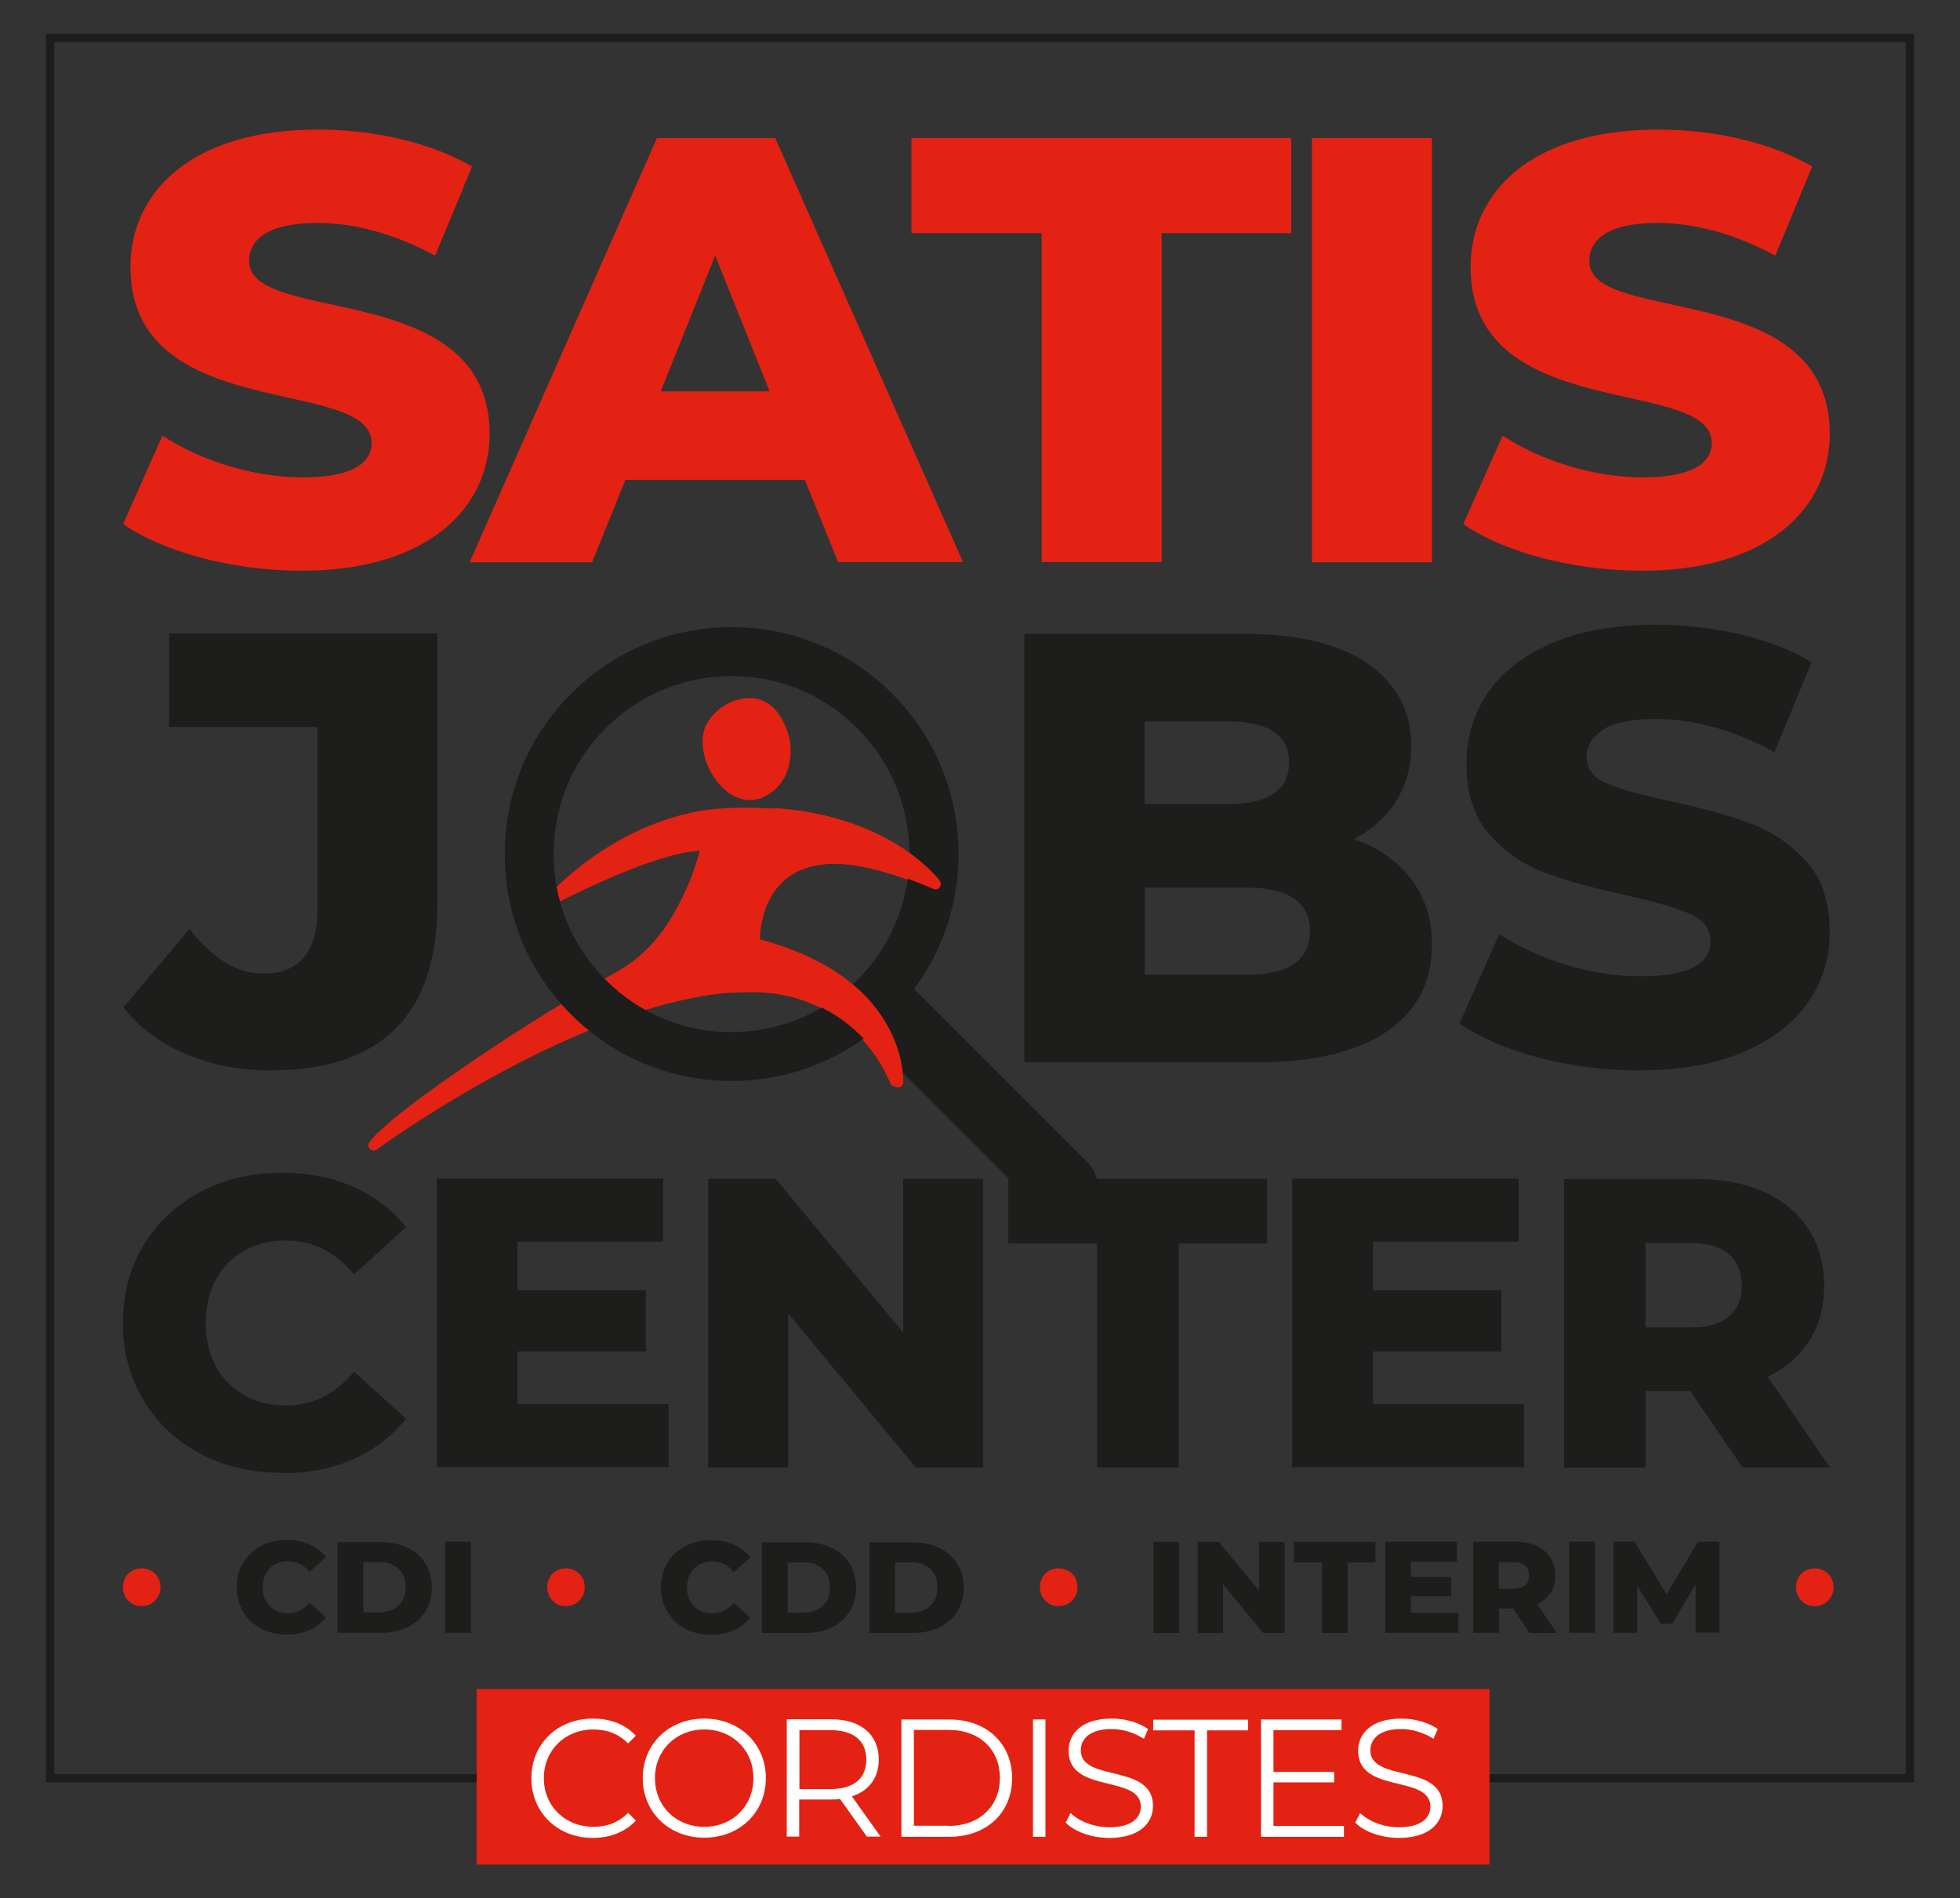 <?xml version="1.0" encoding="UTF-8"?>
<svg id="Calque_1" data-name="Calque 1" xmlns="http://www.w3.org/2000/svg" viewBox="0 0 88.19 85.41">
  <rect x="0" y="0" width="88.19" height="85.41" fill="#333333" stroke="none"/>
  <defs>
    <style>
      .cls-1 {
        fill: #fff;
      }

      .cls-2 {
        fill: #e32213;
      }

      .cls-3 {
        fill: #1d1d1b;
      }
    </style>
  </defs>
  <path class="cls-3" d="M78.37,57.84c0,.61-.19,1.07-.58,1.4s-.95,.49-1.71,.49h-2.04v-3.8h2.04c.75,0,1.32,.17,1.71,.5,.38,.33,.58,.8,.58,1.41m.04,8.19h3.93l-2.8-4.08c.82-.4,1.44-.94,1.88-1.64,.44-.7,.66-1.52,.66-2.46s-.24-1.83-.71-2.55c-.47-.72-1.14-1.28-2-1.67-.87-.39-1.89-.58-3.06-.58h-5.94v12.99h3.68v-3.45h2l2.36,3.45Zm-16.63-2.84v-2.38h5.77v-2.75h-5.77v-2.19h6.55v-2.84h-10.19v12.99h10.43v-2.84h-6.79Zm-12.42,2.84h3.68v-10.08h3.97v-2.91h-11.64v2.91h3.99v10.08Zm-8.72-12.99v6.92l-5.74-6.92h-3.03v12.99h3.6v-6.92l5.74,6.92h3.03v-12.99h-3.6Zm-17.35,10.15v-2.38h5.77v-2.75h-5.77v-2.19h6.55v-2.84h-10.19v12.99h10.43v-2.84h-6.79Zm-10.61,3.1c1.19,0,2.26-.21,3.21-.63,.95-.42,1.74-1.03,2.38-1.82l-2.34-2.12c-.84,1.01-1.86,1.52-3.06,1.52-.71,0-1.33-.15-1.88-.46-.55-.31-.98-.75-1.28-1.31-.3-.56-.45-1.21-.45-1.94s.15-1.38,.45-1.94c.3-.56,.73-1,1.28-1.31,.55-.31,1.18-.46,1.88-.46,1.2,0,2.22,.51,3.06,1.52l2.34-2.12c-.63-.79-1.42-1.4-2.38-1.82-.95-.42-2.02-.63-3.21-.63-1.36,0-2.58,.29-3.67,.86-1.08,.58-1.93,1.38-2.55,2.4-.62,1.03-.93,2.19-.93,3.49s.31,2.46,.93,3.49c.62,1.03,1.47,1.83,2.55,2.4,1.08,.58,2.3,.86,3.67,.86"/>
  <path class="cls-3" d="M77.37,73.47v-4.1h-.97l-1.41,2.37-1.44-2.37h-.95v4.1h1.07v-2.12l1.05,1.71h.52l1.05-1.77v2.17h1.08Zm-6.76,0h1.16v-4.1h-1.16v4.1Zm-1.81-2.58c0,.19-.06,.34-.18,.44-.12,.1-.3,.16-.54,.16h-.64v-1.2h.64c.24,0,.42,.05,.54,.16,.12,.11,.18,.25,.18,.45m.01,2.58h1.24l-.88-1.29c.26-.12,.46-.3,.6-.52,.14-.22,.21-.48,.21-.78s-.07-.58-.22-.81c-.15-.23-.36-.4-.63-.53-.27-.12-.6-.18-.97-.18h-1.87v4.1h1.16v-1.09h.63l.74,1.09Zm-5.33-.9v-.75h1.82v-.87h-1.82v-.69h2.07v-.9h-3.22v4.1h3.29v-.9h-2.14Zm-4,.9h1.16v-3.18h1.25v-.92h-3.67v.92h1.26v3.18Zm-2.83-4.1v2.19l-1.81-2.19h-.95v4.1h1.14v-2.19l1.81,2.19h.96v-4.1h-1.14Zm-4.75,4.1h1.16v-4.1h-1.16v4.1Z"/>
  <path class="cls-2" d="M47.63,72.27c.16,0,.3-.04,.43-.11s.23-.18,.31-.31c.08-.13,.11-.28,.11-.44s-.04-.3-.11-.43c-.08-.13-.18-.23-.31-.3-.13-.07-.27-.11-.43-.11s-.3,.04-.43,.11c-.13,.07-.23,.17-.3,.3-.07,.13-.11,.27-.11,.43s.04,.31,.11,.44c.07,.13,.18,.23,.3,.31s.27,.11,.43,.11"/>
  <path class="cls-2" d="M81.65,72.27c.16,0,.3-.04,.43-.11s.23-.18,.31-.31c.08-.13,.11-.28,.11-.44s-.04-.3-.11-.43c-.08-.13-.18-.23-.31-.3-.13-.07-.27-.11-.43-.11s-.3,.04-.43,.11c-.13,.07-.23,.17-.3,.3-.07,.13-.11,.27-.11,.43s.04,.31,.11,.44c.07,.13,.18,.23,.3,.31s.27,.11,.43,.11"/>
  <path class="cls-3" d="M40.28,72.55v-2.25h.73c.35,0,.63,.1,.85,.3,.21,.2,.32,.47,.32,.83s-.11,.63-.32,.83c-.21,.2-.5,.3-.85,.3h-.73Zm-1.16,.93h1.94c.45,0,.85-.08,1.2-.25,.35-.17,.62-.41,.81-.71,.19-.31,.29-.67,.29-1.08s-.1-.78-.29-1.08c-.19-.31-.46-.55-.81-.71s-.75-.25-1.2-.25h-1.94v4.1Zm-3.68-.93v-2.25h.73c.35,0,.63,.1,.85,.3,.21,.2,.32,.47,.32,.83s-.11,.63-.32,.83c-.21,.2-.5,.3-.85,.3h-.73Zm-1.16,.93h1.94c.45,0,.85-.08,1.2-.25,.35-.17,.62-.41,.81-.71,.19-.31,.29-.67,.29-1.08s-.1-.78-.29-1.08c-.19-.31-.46-.55-.81-.71-.35-.17-.75-.25-1.2-.25h-1.94v4.1Zm-2.28,.08c.37,0,.71-.07,1.01-.2,.3-.13,.55-.32,.75-.57l-.74-.67c-.27,.32-.59,.48-.97,.48-.22,0-.42-.05-.6-.15-.17-.1-.31-.24-.4-.41-.1-.18-.14-.38-.14-.61s.05-.43,.14-.61c.1-.18,.23-.32,.4-.41,.17-.1,.37-.15,.6-.15,.38,0,.7,.16,.97,.48l.74-.67c-.2-.25-.45-.44-.75-.57-.3-.13-.64-.2-1.01-.2-.43,0-.82,.09-1.16,.27-.34,.18-.61,.43-.81,.76-.2,.32-.29,.69-.29,1.1s.1,.78,.29,1.1c.2,.32,.46,.58,.81,.76,.34,.18,.73,.27,1.16,.27"/>
  <path class="cls-2" d="M25.46,72.27c.16,0,.3-.04,.43-.11s.23-.18,.31-.31c.08-.13,.11-.28,.11-.44s-.04-.3-.11-.43c-.08-.13-.18-.23-.31-.3-.13-.07-.27-.11-.43-.11s-.3,.04-.43,.11c-.13,.07-.23,.17-.3,.3-.07,.13-.11,.27-.11,.43s.04,.31,.11,.44c.07,.13,.18,.23,.3,.31s.27,.11,.43,.11"/>
  <path class="cls-2" d="M6.37,72.27c.16,0,.3-.04,.43-.11s.23-.18,.31-.31c.08-.13,.11-.28,.11-.44s-.04-.3-.11-.43c-.08-.13-.18-.23-.31-.3-.13-.07-.27-.11-.43-.11s-.3,.04-.43,.11c-.13,.07-.23,.17-.3,.3-.07,.13-.11,.27-.11,.43s.04,.31,.11,.44c.07,.13,.18,.23,.3,.31s.27,.11,.43,.11"/>
  <path class="cls-3" d="M20.03,73.47h1.16v-4.1h-1.16v4.1Zm-3.68-.93v-2.25h.73c.35,0,.63,.1,.85,.3,.21,.2,.32,.47,.32,.83s-.11,.63-.32,.83c-.21,.2-.5,.3-.85,.3h-.73Zm-1.16,.93h1.94c.45,0,.85-.08,1.2-.25,.35-.17,.62-.41,.81-.71,.19-.31,.29-.67,.29-1.08s-.1-.78-.29-1.08c-.19-.31-.46-.55-.81-.71-.35-.17-.75-.25-1.2-.25h-1.94v4.1Zm-2.28,.08c.37,0,.71-.07,1.01-.2,.3-.13,.55-.32,.75-.57l-.74-.67c-.27,.32-.59,.48-.97,.48-.22,0-.42-.05-.6-.15-.17-.1-.31-.24-.4-.41-.1-.18-.14-.38-.14-.61s.05-.43,.14-.61c.1-.18,.23-.32,.4-.41,.17-.1,.37-.15,.6-.15,.38,0,.7,.16,.97,.48l.74-.67c-.2-.25-.45-.44-.75-.57-.3-.13-.64-.2-1.01-.2-.43,0-.82,.09-1.16,.27-.34,.18-.61,.43-.81,.76-.2,.32-.29,.69-.29,1.1s.1,.78,.29,1.1,.46,.58,.81,.76c.34,.18,.73,.27,1.16,.27"/>
  <g>
    <path class="cls-2" d="M5.54,23.58l1.77-3.98c1.69,1.12,4.09,1.88,6.3,1.88s3.11-.63,3.11-1.55c0-3.03-10.85-.82-10.85-7.91,0-3.41,2.78-6.19,8.45-6.19,2.48,0,5.04,.57,6.92,1.66l-1.66,4.01c-1.83-.98-3.63-1.47-5.29-1.47-2.26,0-3.08,.76-3.08,1.72,0,2.92,10.82,.74,10.82,7.77,0,3.33-2.78,6.16-8.45,6.16-3.14,0-6.24-.85-8.04-2.1Z"/>
    <path class="cls-2" d="M36.21,21.59h-8.07l-1.5,3.71h-5.51L29.56,6.21h5.32l8.45,19.08h-5.62l-1.5-3.71Zm-1.58-3.98l-2.45-6.11-2.45,6.11h4.91Z"/>
    <path class="cls-2" d="M46.87,10.49h-5.86V6.21h17.09v4.28h-5.83v14.8h-5.4V10.49Z"/>
    <path class="cls-2" d="M59.03,6.21h5.4V25.3h-5.4V6.21Z"/>
    <path class="cls-2" d="M65.84,23.58l1.77-3.98c1.69,1.12,4.09,1.88,6.3,1.88s3.11-.63,3.11-1.55c0-3.03-10.85-.82-10.85-7.91,0-3.41,2.78-6.19,8.45-6.19,2.48,0,5.04,.57,6.92,1.66l-1.66,4.01c-1.83-.98-3.63-1.47-5.29-1.47-2.26,0-3.08,.76-3.08,1.72,0,2.92,10.82,.74,10.82,7.77,0,3.33-2.78,6.16-8.45,6.16-3.14,0-6.24-.85-8.04-2.1Z"/>
  </g>
  <g>
    <path class="cls-2" d="M42.13,39.63c-.11-.15-2.86-3.73-9.79-3.24-.17,0-4.09,.17-7.73,3.95-.08,.08-.09,.21-.02,.31,.07,.09,.2,.12,.3,.07,.05-.02,4.36-2.32,6.6-2.44-.11,.4-.34,1.17-.75,2.02-.55,1.14-1.37,2.55-3.08,3.48-3.42,1.86-9.98,6.19-11.04,7.61-.07,.09-.06,.22,.02,.3,.05,.05,.11,.08,.17,.08,.04,0,.09-.01,.13-.04,.11-.07,9.07-6.64,16.21-7.09,2.24-.14,4.08,.56,5.47,1.95,1.04,1.04,1.42,2.13,1.43,2.14,.04,.11,.14,.17,.25,.16,.11-.02,.2-.11,.2-.22,0-.05,.06-1.22-.73-2.61-1.27-2.23-3.76-3.3-5.69-3.81,.01-.5,.15-2,1.31-2.81,1.31-.92,3.49-.73,6.46,.55,.1,.04,.21,.01,.28-.07,.07-.08,.07-.2,0-.29Z"/>
    <path class="cls-2" d="M33.72,36c-.52,0-1.07-.32-1.49-.88-.52-.69-.74-1.57-.55-2.26,.19-.67,1.02-1.42,1.92-1.42,.5,0,1.41,.25,1.8,1.9h0c.01,.08,.31,1.71-1.04,2.48-.2,.12-.42,.18-.65,.18Z"/>
  </g>
  <path class="cls-3" d="M73.8,48.16c1.84,0,3.4-.28,4.68-.84,1.29-.56,2.25-1.31,2.89-2.24,.64-.94,.96-1.98,.96-3.14,0-1.34-.35-2.4-1.06-3.18-.71-.78-1.54-1.35-2.51-1.71-.96-.36-2.18-.69-3.65-1.01-1.3-.28-2.25-.54-2.84-.8-.59-.26-.88-.64-.88-1.16s.25-.93,.74-1.25c.5-.32,1.29-.48,2.37-.48,1.73,0,3.51,.5,5.34,1.49l1.68-4.05c-.94-.55-2.02-.97-3.25-1.25-1.23-.28-2.48-.43-3.75-.43-1.85,0-3.42,.28-4.7,.83-1.28,.55-2.24,1.3-2.88,2.24-.64,.95-.96,2.01-.96,3.18,0,1.34,.35,2.41,1.05,3.2,.7,.79,1.53,1.36,2.51,1.72,.97,.36,2.19,.69,3.64,1.01,1.32,.29,2.28,.57,2.88,.84,.6,.27,.9,.67,.9,1.23,0,1.05-1.05,1.57-3.14,1.57-1.1,0-2.22-.17-3.36-.52-1.14-.35-2.14-.81-3-1.38l-1.79,4.02c.92,.64,2.11,1.16,3.58,1.54,1.47,.39,2.98,.58,4.54,.58m-17.71-4.32h-4.57v-3.91h4.57c1.91,0,2.86,.65,2.86,1.96s-.95,1.96-2.86,1.96m-.83-11.4c1.84,0,2.75,.62,2.75,1.85s-.92,1.87-2.75,1.87h-3.75v-3.72h3.75Zm5.67,5.29c.83-.42,1.46-1,1.91-1.72,.45-.73,.67-1.55,.67-2.47,0-1.54-.64-2.77-1.93-3.68-1.29-.91-3.16-1.36-5.62-1.36h-9.86v19.28h10.41c2.57,0,4.54-.46,5.89-1.38,1.36-.92,2.04-2.22,2.04-3.91,0-1.16-.31-2.14-.94-2.96-.62-.82-1.49-1.42-2.59-1.8M12.24,48.16c2.44,0,4.29-.62,5.55-1.87,1.26-1.25,1.89-3.12,1.89-5.62v-12.17H7.61v4.21h6.67v8.29c0,.92-.21,1.62-.62,2.09-.41,.48-1.01,.72-1.8,.72-1.19,0-2.3-.67-3.33-2.01l-2.98,3.53c.73,.92,1.68,1.62,2.84,2.11s2.44,.73,3.86,.73"/>
  <path class="cls-3" d="M38.83,43.83l-.25,.27-.27,.25c-1.48,1.35-3.39,2.09-5.4,2.09-2.14,0-4.15-.83-5.66-2.35-1.51-1.51-2.34-3.52-2.34-5.66s.83-4.15,2.34-5.66c1.51-1.51,3.52-2.35,5.66-2.35s4.15,.83,5.66,2.35c1.51,1.51,2.35,3.52,2.35,5.66,0,2.01-.74,3.92-2.09,5.4m10.12,8.49l-7.82-7.82c1.3-1.75,2-3.87,2-6.07,0-2.73-1.06-5.29-2.99-7.22-1.93-1.93-4.49-2.99-7.22-2.99s-5.29,1.06-7.22,2.99c-1.93,1.93-2.99,4.49-2.99,7.22s1.06,5.3,2.99,7.22c1.93,1.93,4.49,2.99,7.22,2.99,2.2,0,4.32-.7,6.07-2l7.82,7.82c.29,.29,.67,.44,1.07,.44s.79-.16,1.07-.44c.59-.59,.59-1.55,0-2.14"/>
  <g>
    <path class="cls-2" d="M42.28,39.62c-.1-.13-2.23-2.9-7.41-3.26-.74-.05-8.78,8.75-1.61,8.3,2.25-.14,4.1,.56,5.49,1.96,1.04,1.05,1.43,2.14,1.43,2.15,.04,.11,.14,.17,.26,.16,.11-.02,.2-.11,.2-.22,0-.05,.06-1.23-.74-2.62-1.28-2.24-3.77-3.31-5.71-3.82,.01-.5,.15-2,1.32-2.83,1.32-.92,3.5-.74,6.49,.56,.1,.04,.21,.01,.28-.07,.07-.08,.07-.2,0-.29Z"/>
    <path class="cls-2" d="M33.84,35.98c-.53,0-1.07-.32-1.49-.88-.52-.69-.74-1.58-.55-2.27,.19-.67,1.03-1.42,1.93-1.42,.51,0,1.41,.25,1.81,1.9h0c.01,.08,.31,1.71-1.05,2.49-.2,.12-.42,.18-.65,.18Z"/>
  </g>
  <path class="cls-3" d="M86.12,80.2H2.07V1.52H86.12V80.2Zm-83.68-.37H85.75V1.89H2.44V79.83Z"/>
  <rect class="cls-2" x="21.45" y="76" width="45.57" height="7.9"/>
  <g>
    <path class="cls-1" d="M23.91,80.01c0-1.55,1.18-2.68,2.77-2.68,.77,0,1.46,.26,1.93,.77l-.35,.35c-.43-.44-.96-.63-1.56-.63-1.27,0-2.23,.93-2.23,2.19s.96,2.19,2.23,2.19c.6,0,1.13-.19,1.56-.63l.35,.35c-.47,.51-1.16,.78-1.94,.78-1.58,0-2.76-1.14-2.76-2.68Z"/>
    <path class="cls-1" d="M28.92,80.01c0-1.54,1.18-2.68,2.77-2.68s2.77,1.14,2.77,2.68-1.18,2.68-2.77,2.68-2.77-1.15-2.77-2.68Zm4.98,0c0-1.26-.94-2.19-2.21-2.19s-2.22,.93-2.22,2.19,.95,2.19,2.22,2.19,2.21-.93,2.21-2.19Z"/>
    <path class="cls-1" d="M39.01,82.65l-1.21-1.7c-.14,.02-.27,.02-.42,.02h-1.42v1.67h-.56v-5.28h1.98c1.34,0,2.16,.68,2.16,1.81,0,.83-.44,1.41-1.21,1.66l1.29,1.81h-.61Zm-.03-3.47c0-.84-.56-1.33-1.61-1.33h-1.4v2.65h1.4c1.06,0,1.61-.49,1.61-1.32Z"/>
    <path class="cls-1" d="M40.56,77.37h2.15c1.69,0,2.83,1.09,2.83,2.64s-1.14,2.64-2.83,2.64h-2.15v-5.28Zm2.12,4.79c1.4,0,2.31-.89,2.31-2.16s-.9-2.16-2.31-2.16h-1.56v4.31h1.56Z"/>
    <path class="cls-1" d="M46.48,77.37h.56v5.28h-.56v-5.28Z"/>
    <path class="cls-1" d="M47.95,82.01l.22-.43c.38,.37,1.05,.64,1.74,.64,.99,0,1.42-.41,1.42-.93,0-1.45-3.25-.56-3.25-2.51,0-.78,.6-1.45,1.94-1.45,.6,0,1.21,.17,1.64,.47l-.19,.44c-.45-.29-.98-.44-1.45-.44-.96,0-1.39,.43-1.39,.96,0,1.45,3.25,.57,3.25,2.5,0,.78-.62,1.44-1.97,1.44-.79,0-1.57-.28-1.96-.69Z"/>
    <path class="cls-1" d="M53.74,77.86h-1.85v-.48h4.27v.48h-1.85v4.79h-.56v-4.79Z"/>
    <path class="cls-1" d="M60.47,82.17v.48h-3.73v-5.28h3.62v.48h-3.06v1.88h2.73v.47h-2.73v1.96h3.17Z"/>
    <path class="cls-1" d="M60.98,82.01l.22-.43c.38,.37,1.05,.64,1.74,.64,.99,0,1.42-.41,1.42-.93,0-1.45-3.25-.56-3.25-2.51,0-.78,.6-1.45,1.94-1.45,.6,0,1.21,.17,1.64,.47l-.19,.44c-.45-.29-.98-.44-1.45-.44-.96,0-1.39,.43-1.39,.96,0,1.45,3.25,.57,3.25,2.5,0,.78-.62,1.44-1.97,1.44-.79,0-1.57-.28-1.96-.69Z"/>
  </g>
</svg>
